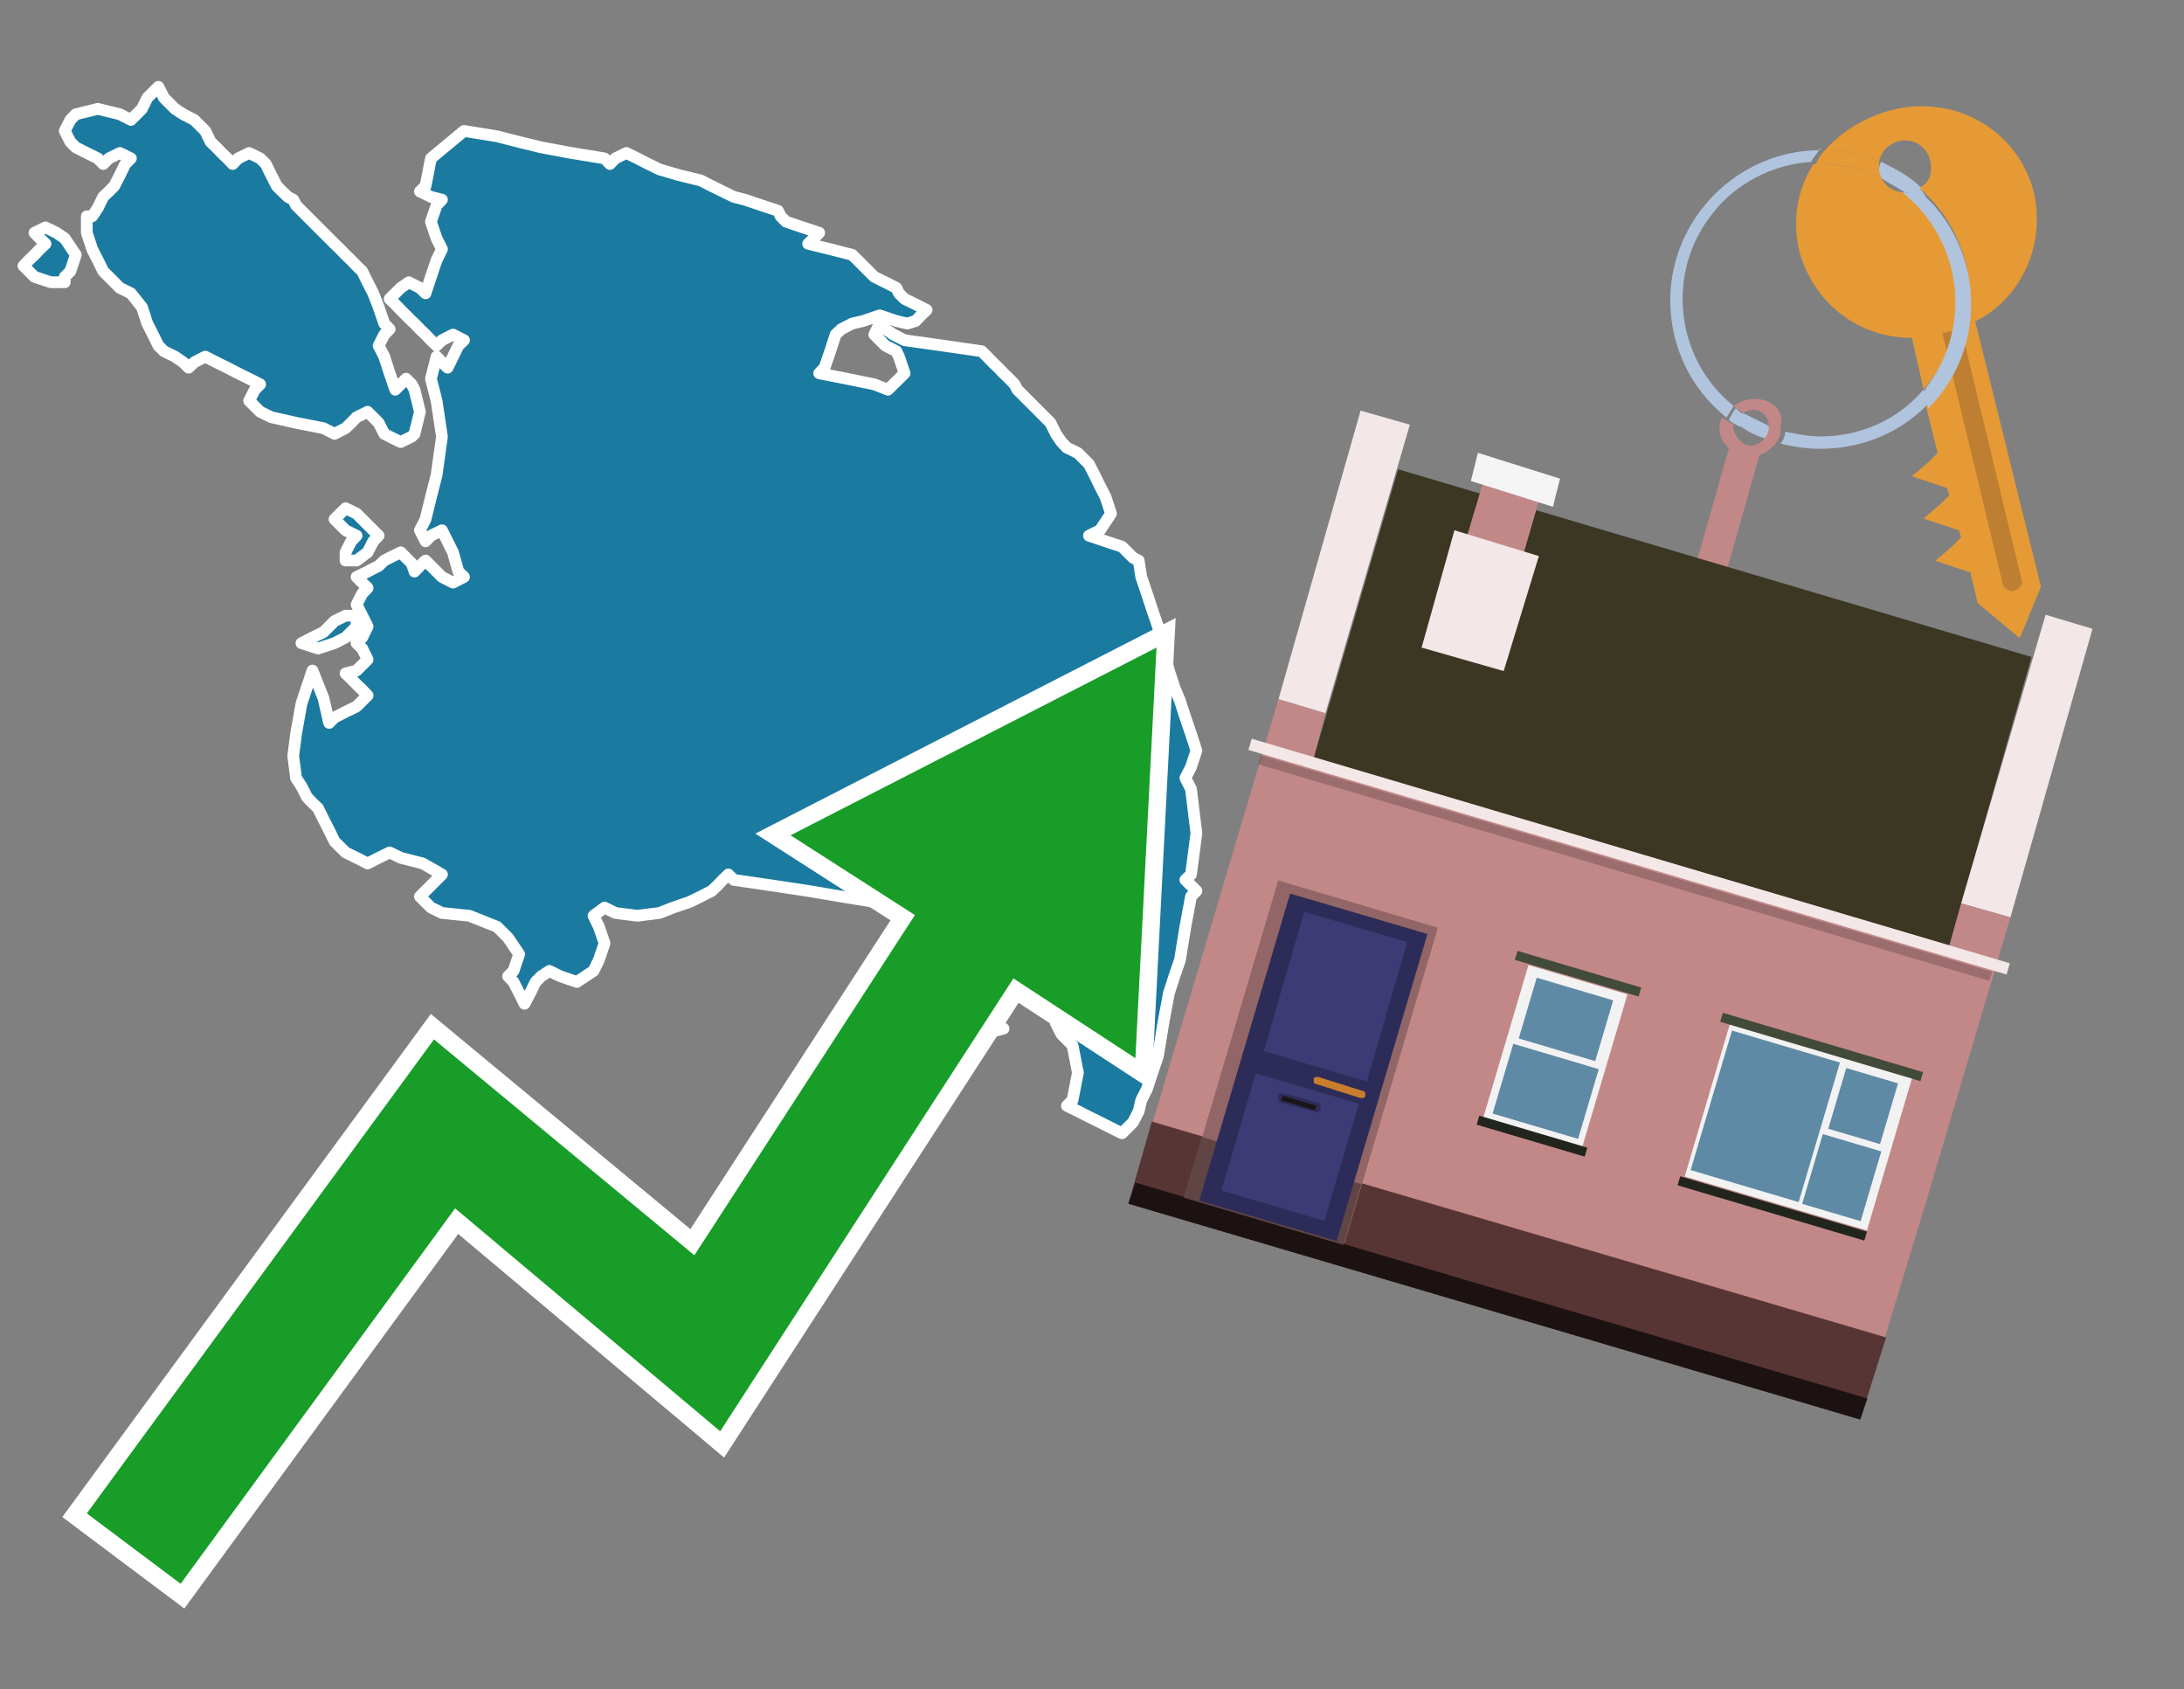 <?xml version="1.0" encoding="utf-8"?>
<!-- Generator: Adobe Illustrator 26.0.3, SVG Export Plug-In . SVG Version: 6.00 Build 0)  -->
<svg version="1.1" id="Text" xmlns="http://www.w3.org/2000/svg" xmlns:xlink="http://www.w3.org/1999/xlink" x="0px" y="0px"
	 width="93.1px" height="72px" viewBox="0 0 93.1 72" style="enable-background:new 0 0 93.1 72;" xml:space="preserve">
<rect x="0" y="0" width="93.1" height="72" fill="#808080" stroke="none"/>
<style type="text/css">
	.st0{fill:#1B7AA0;stroke:#FFFFFF;stroke-width:0.5;stroke-linejoin:round;}
	.st1{fill:none;stroke:#FFFFFF;stroke-width:1.5;stroke-miterlimit:10;}
	.st2{fill:#179D28;}
	.st3{fill:#E69A35;}
	.st4{fill:#B0C4DE;}
	.st5{fill:#C28888;}
	.st6{fill:#BF7F32;}
	.st7{fill-rule:evenodd;clip-rule:evenodd;fill:#3B3723;}
	.st8{fill-rule:evenodd;clip-rule:evenodd;fill:#F3E7E7;}
	.st9{fill-rule:evenodd;clip-rule:evenodd;fill:#C28888;}
	.st10{fill-rule:evenodd;clip-rule:evenodd;fill:#583535;}
	.st11{fill-rule:evenodd;clip-rule:evenodd;fill:#1D1212;}
	.st12{fill-rule:evenodd;clip-rule:evenodd;fill:#F5F5F5;}
	.st13{opacity:0.2;fill-rule:evenodd;clip-rule:evenodd;}
	.st14{fill-rule:evenodd;clip-rule:evenodd;fill:#926666;}
	.st15{fill-rule:evenodd;clip-rule:evenodd;fill:#614444;}
	.st16{fill:#2D2C58;}
	.st17{fill:#3C3B75;}
	.st18{fill:#C87E2C;}
	.st19{fill:#1A1515;}
	.st20{fill-rule:evenodd;clip-rule:evenodd;fill:#F2F2F2;}
	.st21{fill-rule:evenodd;clip-rule:evenodd;fill:#5F8AA5;}
	.st22{fill-rule:evenodd;clip-rule:evenodd;fill:#424A39;}
	.st23{fill-rule:evenodd;clip-rule:evenodd;fill:#21251D;}
</style>
<path class="st0" d="M15.44,27.17L15.67,26.7L15.44,26.24L15.2,25.77L15.44,25.3L15.67,25.06L15.44,24.83L15.2,24.59L15.67,24.36L16.14,24.12L16.38,23.89L16.61,23.77L17.08,23.54L17.55,24.01L17.67,24.36L17.9,24.12L18.14,23.89L18.37,24.12L18.61,24.36L18.84,24.59L19.31,24.83L19.78,24.59L19.54,24.36L19.31,23.54L18.84,22.6L18.37,22.83L18.14,23.07L17.9,22.6L18.14,22.13L18.37,21.19L18.61,20.25L18.84,18.61L18.61,17.08L18.37,16.14L18.61,15.2L18.84,15.44L19.08,15.67L19.31,15.2L19.54,14.73L19.78,14.5L19.31,14.26L18.84,14.5L18.61,14.73L18.37,14.5L18.14,14.26L17.9,14.03L17.67,13.79L17.55,13.68L17.31,13.44L17.08,13.21L16.85,12.97L16.61,12.74L16.85,12.5L17.08,12.27L17.43,12.03L17.9,12.27L18.14,12.5L18.37,11.8L18.61,11.09L18.84,10.62L18.61,10.16L18.37,9.45L18.61,8.75L18.84,8.51L18.37,8.39L17.9,8.16L18.14,7.93L18.37,6.75L19.78,5.58L21.19,5.81L22.13,6.05L23.07,6.28L24.36,6.52L25.77,6.75L26.0,6.99L26.23,6.75L26.7,6.52L27.17,6.75L27.64,6.99L28.11,7.22L28.93,7.46L29.87,7.69L30.34,7.93L30.81,8.16L31.28,8.39L31.75,8.51L32.46,8.75L33.16,8.98L33.28,9.22L33.51,9.45L34.22,9.69L34.92,9.92L34.69,10.16L34.45,10.39L35.39,10.62L36.33,10.86L36.56,11.09L36.8,11.33L37.03,11.56L37.27,11.8L37.74,12.03L38.21,12.27L38.32,12.5L38.56,12.74L39.03,12.97L39.5,13.21L39.26,13.44L39.03,13.68L38.68,13.79L38.21,13.68L37.5,13.44L36.8,13.68L36.33,13.79L35.86,14.03L35.62,14.26L35.39,14.97L35.15,15.67L34.92,15.91L36.09,16.14L37.27,16.38L37.85,16.61L38.56,15.91L38.32,15.2L38.21,14.97L37.74,14.73L37.27,14.26L37.5,13.79L37.74,14.03L38.09,14.26L38.56,14.5L40.2,14.73L41.85,14.97L42.08,15.2L42.31,15.44L42.55,15.67L42.78,15.91L43.02,16.14L43.25,16.38L43.37,16.61L43.61,16.85L43.84,17.08L44.08,17.32L44.31,17.55L44.54,17.78L44.78,18.02L45.01,18.49L45.25,18.84L45.48,19.08L45.95,19.31L46.42,19.78L46.66,20.25L46.89,20.72L47.13,21.19L47.36,21.89L46.89,22.6L46.42,22.83L47.13,23.07L47.83,23.3L48.07,23.54L48.3,23.77L48.54,23.89L48.65,24.59L48.89,25.3L49.12,26.0L49.36,26.7L49.59,27.64L49.83,28.58L50.06,29.29L50.3,29.87L50.53,30.58L50.77,31.28L51.0,31.99L50.77,32.69L50.53,33.16L50.77,33.63L51.0,35.51L50.77,37.27L50.53,37.5L50.77,37.74L51.0,37.97L50.77,38.21L50.53,39.5L50.3,40.91L50.06,41.61L49.83,42.32L49.59,43.61L49.36,45.01L49.12,45.72L48.89,46.42L48.65,46.89L48.54,47.36L48.3,47.83L47.83,48.3L47.36,48.07L46.89,47.83L46.42,47.6L45.95,47.36L45.48,47.13L45.72,46.89L45.95,45.72L45.72,44.55L45.48,44.31L45.25,44.08L45.01,43.61L45.72,43.25L46.42,43.02L46.89,42.78L47.36,43.02L47.6,43.25L47.83,42.55L48.07,41.85L48.3,42.08L48.54,42.32L48.65,40.91L47.95,39.5L47.36,39.73L46.89,39.97L46.42,40.2L45.95,40.44L45.48,40.67L44.08,40.91L42.78,40.67L42.31,40.44L41.85,40.67L41.61,40.91L41.38,41.38L41.85,41.85L42.31,42.78L42.55,43.72L42.78,43.84L41.85,44.08L40.91,43.14L40.67,42.32L40.44,41.85L40.2,41.38L39.97,41.14L39.73,40.91L39.5,40.2L39.03,39.5L38.56,39.26L38.32,39.03L38.21,38.91L37.74,38.68L37.27,38.44L35.86,38.21L34.45,37.97L32.92,37.74L31.28,37.5L31.05,37.27L30.81,37.5L30.58,37.74L30.34,37.97L29.87,38.21L29.4,38.44L28.7,38.68L28.11,38.91L27.17,39.03L26.23,38.91L25.77,38.68L25.3,39.03L25.53,39.5L25.77,40.2L25.53,40.91L25.3,41.38L24.59,41.85L23.89,41.61L23.42,41.38L23.07,41.61L22.83,41.85L22.6,42.32L22.36,42.78L22.13,42.32L21.89,41.85L21.66,41.61L21.89,41.38L22.13,40.67L21.66,39.97L21.19,39.5L20.01,39.03L18.84,38.91L18.37,38.68L17.9,38.21L18.37,37.74L18.84,37.27L18.02,36.8L17.08,36.56L16.61,36.33L16.14,36.56L15.67,36.8L15.2,36.56L14.73,36.33L14.26,35.86L14.03,35.39L13.79,34.92L13.56,34.45L13.32,34.22L13.09,33.98L12.85,33.51L12.62,33.16L12.5,32.22L12.62,31.28L12.85,29.99L13.32,28.58L13.79,29.76L14.03,30.81L14.26,30.58L14.73,30.34L15.2,30.11L15.44,29.87L15.67,29.64L15.44,29.4L15.2,29.17L14.97,28.93L14.73,28.7L15.2,28.58L15.67,28.11L15.44,27.64L15.2,27.41L15.2,27.17ZM14.73,23.54L14.97,23.07L15.2,22.83L14.73,22.6L14.26,22.13L14.73,21.66L15.2,21.89L15.44,22.13L15.67,22.36L15.91,22.6L16.14,22.83L15.91,23.07L15.67,23.54L15.2,23.89L14.73,23.89ZM15.2,26.7L14.73,27.17L14.26,27.41L13.56,27.64L12.85,27.41L13.32,27.17L13.79,26.94L14.03,26.7L14.26,26.47L14.73,26.24L15.2,26.24ZM3.93,9.22L4.17,8.86L4.4,8.39L4.64,8.16L4.87,7.93L5.11,7.46L5.34,6.99L5.58,6.75L5.11,6.52L4.64,6.75L4.4,6.99L4.17,6.75L3.7,6.52L3.23,6.28L3.0,6.05L2.76,5.58L3.0,5.11L3.23,4.87L4.17,4.64L5.11,4.87L5.58,5.11L6.05,4.64L6.28,4.17L6.52,3.93L6.75,3.7L6.99,4.17L7.46,4.64L7.81,4.87L8.28,5.11L8.75,5.58L8.98,6.05L9.22,6.28L9.45,6.52L9.69,6.75L9.92,6.99L10.15,6.75L10.62,6.52L11.09,6.75L11.33,6.99L11.56,7.46L11.8,7.93L12.03,8.16L12.27,8.39L12.5,8.51L12.62,8.75L12.85,8.98L13.09,9.22L13.32,9.45L13.56,9.69L13.79,9.92L14.03,10.16L14.26,10.39L14.5,10.62L14.73,10.86L14.97,11.09L15.2,11.33L15.44,11.56L15.67,12.03L15.91,12.5L16.14,13.09L16.38,13.79L16.61,14.03L16.38,14.26L16.14,14.73L16.38,15.2L16.61,15.91L16.85,16.61L17.08,16.38L17.31,16.14L17.55,16.38L17.67,16.61L17.9,17.55L17.67,18.49L17.55,18.61L17.08,18.84L16.61,18.61L16.38,18.49L16.14,18.02L15.67,17.55L15.2,17.78L14.97,18.02L14.73,18.25L14.26,18.49L13.79,18.25L12.62,18.02L11.56,17.78L11.09,17.55L10.62,17.08L10.86,16.61L11.09,16.38L10.62,16.14L10.15,15.91L9.69,15.67L9.22,15.44L8.75,15.2L8.28,15.44L8.04,15.67L7.81,15.44L7.46,15.2L6.99,14.97L6.75,14.73L6.52,14.26L6.28,13.79L6.05,13.09L5.58,12.5L5.11,12.27L4.87,12.03L4.64,11.8L4.4,11.56L4.17,11.09L3.93,10.62L3.7,9.92L3.7,9.22ZM2.17,12.03L1.47,11.8L1.23,11.56L1.0,11.33L1.23,11.09L1.47,10.86L1.7,10.62L1.94,10.39L1.7,10.16L1.47,9.92L1.94,9.69L2.41,9.92L2.76,10.16L3.23,10.86L3.0,11.56L2.76,11.8L2.76,12.03Z"/>
<polygon class="st1" points="49.3,27.6 33.7,35.6 39,39 29.6,53.5 18.5,44.3 3.7,64.5 7.7,67.5 19.4,51.5 30.7,61 43.2,41.7 
	48.4,45.1 "/>
<polygon class="st2" points="49.3,27.6 33.7,35.6 39,39 29.6,53.5 18.5,44.3 3.7,64.5 7.7,67.5 19.4,51.5 30.7,61 43.2,41.7 
	48.4,45.1 "/>
<path class="st3" d="M80.2,7.6c0-0.1-0.1-0.2-0.1-0.3c0-0.1,0-0.3,0-0.4c-0.7-0.3-1.5-0.5-2.3-0.5c-0.2,0.2-0.3,0.4-0.4,0.6
	c0.1,0,0.2,0,0.3,0C78.5,7,79.4,7.2,80.2,7.6z"/>
<path class="st4" d="M77.6,6.4c-3.5,0-6.4,2.9-6.4,6.4c0,2,0.9,3.8,2.4,5c0.1-0.2,0.2-0.3,0.3-0.5c-2.5-2-2.9-5.7-0.9-8.2
	c1-1.3,2.6-2.1,4.2-2.2c0.1-0.2,0.3-0.4,0.4-0.6V6.4z"/>
<path class="st3" d="M84.2,13.7c2-1,3-3.3,2.5-5.5C86,5.5,83.3,4,80.6,4.7c-1.1,0.3-2.1,0.9-2.8,1.7c0.8,0,1.6,0.2,2.3,0.5
	c0.1-0.6,0.7-1,1.3-0.9c0.6,0.1,1,0.7,0.9,1.3c0,0.3-0.2,0.6-0.5,0.7c2.7,2.3,2.9,6.4,0.6,9c-0.1,0.1-0.2,0.2-0.3,0.3l0.5,2
	l-0.4,0.4l-0.7,0.6l0.9,0.3l0.6,0.2l0.1,0.3l-0.4,0.4L82,22.1l0.9,0.3l0.6,0.2l0.1,0.3l-0.4,0.4l-0.7,0.6l0.9,0.3l0.6,0.2l0.3,1.3
	l1.8,1.5L87,25L84.2,13.7z"/>
<path class="st3" d="M81.2,8.2c-0.4,0-0.8-0.2-1-0.6C79.4,7.2,78.5,7,77.6,7c-0.1,0-0.2,0-0.3,0c-0.7,1.1-0.9,2.4-0.6,3.7
	c0.6,2.2,2.5,3.7,4.8,3.7l0.5,2.2c2.1-2.4,1.9-6.1-0.6-8.2C81.3,8.3,81.2,8.3,81.2,8.2z"/>
<path class="st4" d="M74.1,18.1c0.4,0.3,0.8,0.5,1.2,0.6c0.1-0.1,0.2-0.3,0.2-0.5l0,0c-0.4-0.2-0.8-0.4-1.2-0.6
	C74.2,17.8,74.1,17.9,74.1,18.1z"/>
<path class="st4" d="M74.4,17.7c-0.2-0.1-0.3-0.2-0.4-0.3c-0.1,0.1-0.2,0.3-0.3,0.5c0.1,0.1,0.3,0.2,0.5,0.3
	C74.1,17.9,74.2,17.8,74.4,17.7z"/>
<path class="st5" d="M74.8,17c-0.3,0-0.6,0.1-0.9,0.3c0.1,0.1,0.3,0.2,0.4,0.3c0.3-0.2,0.8-0.2,1,0.2c0.1,0.1,0.1,0.3,0.1,0.4l0,0
	c0,0.4-0.3,0.7-0.7,0.8c-0.4,0-0.7-0.3-0.8-0.7c0,0,0,0,0-0.1v-0.1c-0.2-0.1-0.3-0.2-0.5-0.3c-0.2,0.4-0.1,1,0.3,1.3l-1.7,6l1.3,0.3
	l1.7-6c0.3-0.1,0.5-0.3,0.7-0.5c0.1-0.2,0.2-0.3,0.2-0.5c0-0.1,0-0.1,0-0.2C76.1,17.5,75.5,17,74.8,17z"/>
<path class="st6" d="M86,25.1l-0.2,0.1c-0.2,0-0.3-0.1-0.4-0.2l0,0l-2.6-10.8l0.8-0.2l2.6,10.8C86.2,24.9,86.1,25.1,86,25.1L86,25.1
	z"/>
<path class="st4" d="M80.1,7.3c0,0.1,0.1,0.2,0.1,0.3c0.3,0.2,0.7,0.4,1,0.6c0.1,0,0.2,0,0.3,0c0.1,0,0.3-0.1,0.4-0.2
	c-0.5-0.5-1.1-0.8-1.7-1.1C80.1,7,80.1,7.2,80.1,7.3z"/>
<path class="st4" d="M77.6,18.6c-0.5,0-1-0.1-1.5-0.2c0,0.2-0.1,0.4-0.2,0.5c2.2,0.6,4.7,0,6.3-1.7L82,16.6
	C80.9,17.9,79.3,18.6,77.6,18.6z"/>
<path class="st4" d="M81.8,8c-0.1,0.1-0.2,0.1-0.4,0.2c-0.1,0-0.2,0-0.3,0c2.5,2,3,5.6,1.1,8.2c-0.1,0.1-0.1,0.2-0.2,0.3l0.2,0.7
	c2.5-2.5,2.4-6.6-0.1-9C82,8.2,81.9,8.1,81.8,8L81.8,8z"/>
<g>
	<polygon class="st7" points="83.1,40.3 56,32.3 59.6,20 86.6,28 83.1,40.3 	"/>
	<polygon class="st8" points="85.7,39.1 83.6,38.5 87.2,26.2 89.2,26.8 85.7,39.1 	"/>
	<polygon class="st8" points="56.5,30.4 54.5,29.8 58,17.5 60.1,18.1 56.5,30.4 	"/>
	<polygon class="st9" points="82.2,50.9 85.7,39.1 83.6,38.5 83.1,40.3 56,32.3 56.5,30.4 54.5,29.8 49,48.3 80.2,57.5 	"/>
	<polygon class="st10" points="79.3,60.5 80.4,57 49.1,47.8 48.1,51.3 79.3,60.5 	"/>
	<polygon class="st11" points="79.3,60.5 79.6,59.6 48.4,50.4 48.1,51.3 79.3,60.5 	"/>
	<polygon class="st9" points="65.7,21 63.3,20.3 62.4,23.3 64.8,24.1 65.7,21 	"/>
	<polygon class="st12" points="66.5,20.4 63,19.3 62.7,20.5 66.2,21.6 66.5,20.4 	"/>
	
		<rect x="52.6" y="36.3" transform="matrix(-0.959 -0.284 0.284 -0.959 125.669 91.284)" class="st8" width="33.7" height="0.5"/>
	
		<rect x="53.1" y="36.7" transform="matrix(-0.959 -0.284 0.284 -0.959 125.302 92.08)" class="st13" width="32.5" height="0.4"/>
	<polygon class="st8" points="65.6,23.7 62,22.6 60.6,27.6 64.1,28.6 65.6,23.7 	"/>
	<g>
		
			<rect x="52.3" y="38.3" transform="matrix(-0.959 -0.284 0.284 -0.959 96.599 104.548)" class="st14" width="7.1" height="14"/>
		
			<rect x="50.7" y="49.4" transform="matrix(0.959 0.284 -0.284 0.959 16.632 -13.321)" class="st15" width="7.1" height="2.7"/>
		<g transform="matrix( 0.861, 0, 0, 0.861, 2148,666.7) ">
			<g>
				<g>
					<g id="Symbol_9_0_Layer2_0_MEMBER_8_MEMBER_12_MEMBER_0_FILL_00000093865004065132929740000008290924546830182040_">
						<path class="st16" d="M-2424.1-728.1l-6.8-2l-4.5,15.2l6.8,2L-2424.1-728.1z"/>
					</g>
				</g>
			</g>
		</g>
		<g transform="matrix( 0.861, 0, 0, 0.861, 2148,666.7) ">
			<g>
				<g id="Symbol_9_0_Layer2_0_MEMBER_8_MEMBER_12_MEMBER_1_MEMBER_1_FILL_89_">
					<path class="st17" d="M-2430.2-729.2l-2,6.9l5.1,1.5l2-6.9L-2430.2-729.2z"/>
				</g>
			</g>
		</g>
		<g transform="matrix( 0.861, 0, 0, 0.861, 2148,666.7) ">
			<g>
				<g id="Symbol_9_0_Layer2_0_MEMBER_8_MEMBER_12_MEMBER_1_MEMBER_1_FILL_33_">
					<path class="st17" d="M-2432.6-721.2l-1.7,5.8l5.1,1.5l1.7-5.8L-2432.6-721.2z"/>
				</g>
			</g>
		</g>
		<path class="st18" d="M58.1,46.5l-1.9-0.6c-0.1,0-0.2,0-0.2,0.1l0,0c0,0.1,0,0.2,0.1,0.2l1.9,0.6c0.1,0,0.2,0,0.2-0.1l0,0
			C58.2,46.6,58.2,46.5,58.1,46.5z"/>
		<path class="st16" d="M56.1,47.4L54.6,47c-0.1,0-0.1-0.1-0.1-0.2l0-0.1c0-0.1,0.1-0.1,0.2-0.1l1.5,0.4c0.1,0,0.1,0.1,0.1,0.2
			l0,0.1C56.2,47.4,56.1,47.5,56.1,47.4z"/>
		
			<rect x="54.6" y="46.9" transform="matrix(0.959 0.284 -0.284 0.959 15.632 -13.782)" class="st19" width="1.5" height="0.2"/>
	</g>
	<g>
		
			<rect x="72.6" y="44.6" transform="matrix(0.959 0.284 -0.284 0.959 16.791 -19.771)" class="st20" width="8.1" height="6.8"/>
		<g>
			
				<rect x="72.2" y="45.2" transform="matrix(0.284 -0.959 0.959 0.284 8.218 106.272)" class="st21" width="6.2" height="4.8"/>
			
				<rect x="78.1" y="46" transform="matrix(0.284 -0.959 0.959 0.284 11.642 109.942)" class="st21" width="2.7" height="2.3"/>
			
				<rect x="77" y="48.9" transform="matrix(0.284 -0.959 0.959 0.284 8.06 111.263)" class="st21" width="3.1" height="2.6"/>
		</g>
		
			<rect x="73.2" y="44.4" transform="matrix(0.959 0.284 -0.284 0.959 15.855 -20.202)" class="st22" width="8.9" height="0.4"/>
		
			<rect x="71.4" y="51.3" transform="matrix(0.959 0.284 -0.284 0.959 17.722 -19.341)" class="st23" width="8.3" height="0.4"/>
	</g>
	<g>
		
			<rect x="64.1" y="41.6" transform="matrix(0.959 0.284 -0.284 0.959 15.498 -16.967)" class="st20" width="4.4" height="6.8"/>
		<g>
			
				<rect x="65.4" y="41.7" transform="matrix(0.284 -0.959 0.959 0.284 6.177 95.135)" class="st21" width="2.7" height="3.4"/>
			
				<rect x="64.3" y="44.6" transform="matrix(0.284 -0.959 0.959 0.284 2.595 96.457)" class="st21" width="3.1" height="3.8"/>
		</g>
		
			<rect x="64.5" y="41.3" transform="matrix(0.959 0.284 -0.284 0.959 14.563 -17.398)" class="st22" width="5.5" height="0.4"/>
		
			<rect x="62.9" y="48.2" transform="matrix(0.959 0.284 -0.284 0.959 16.429 -16.538)" class="st23" width="4.8" height="0.4"/>
	</g>
</g>
</svg>

